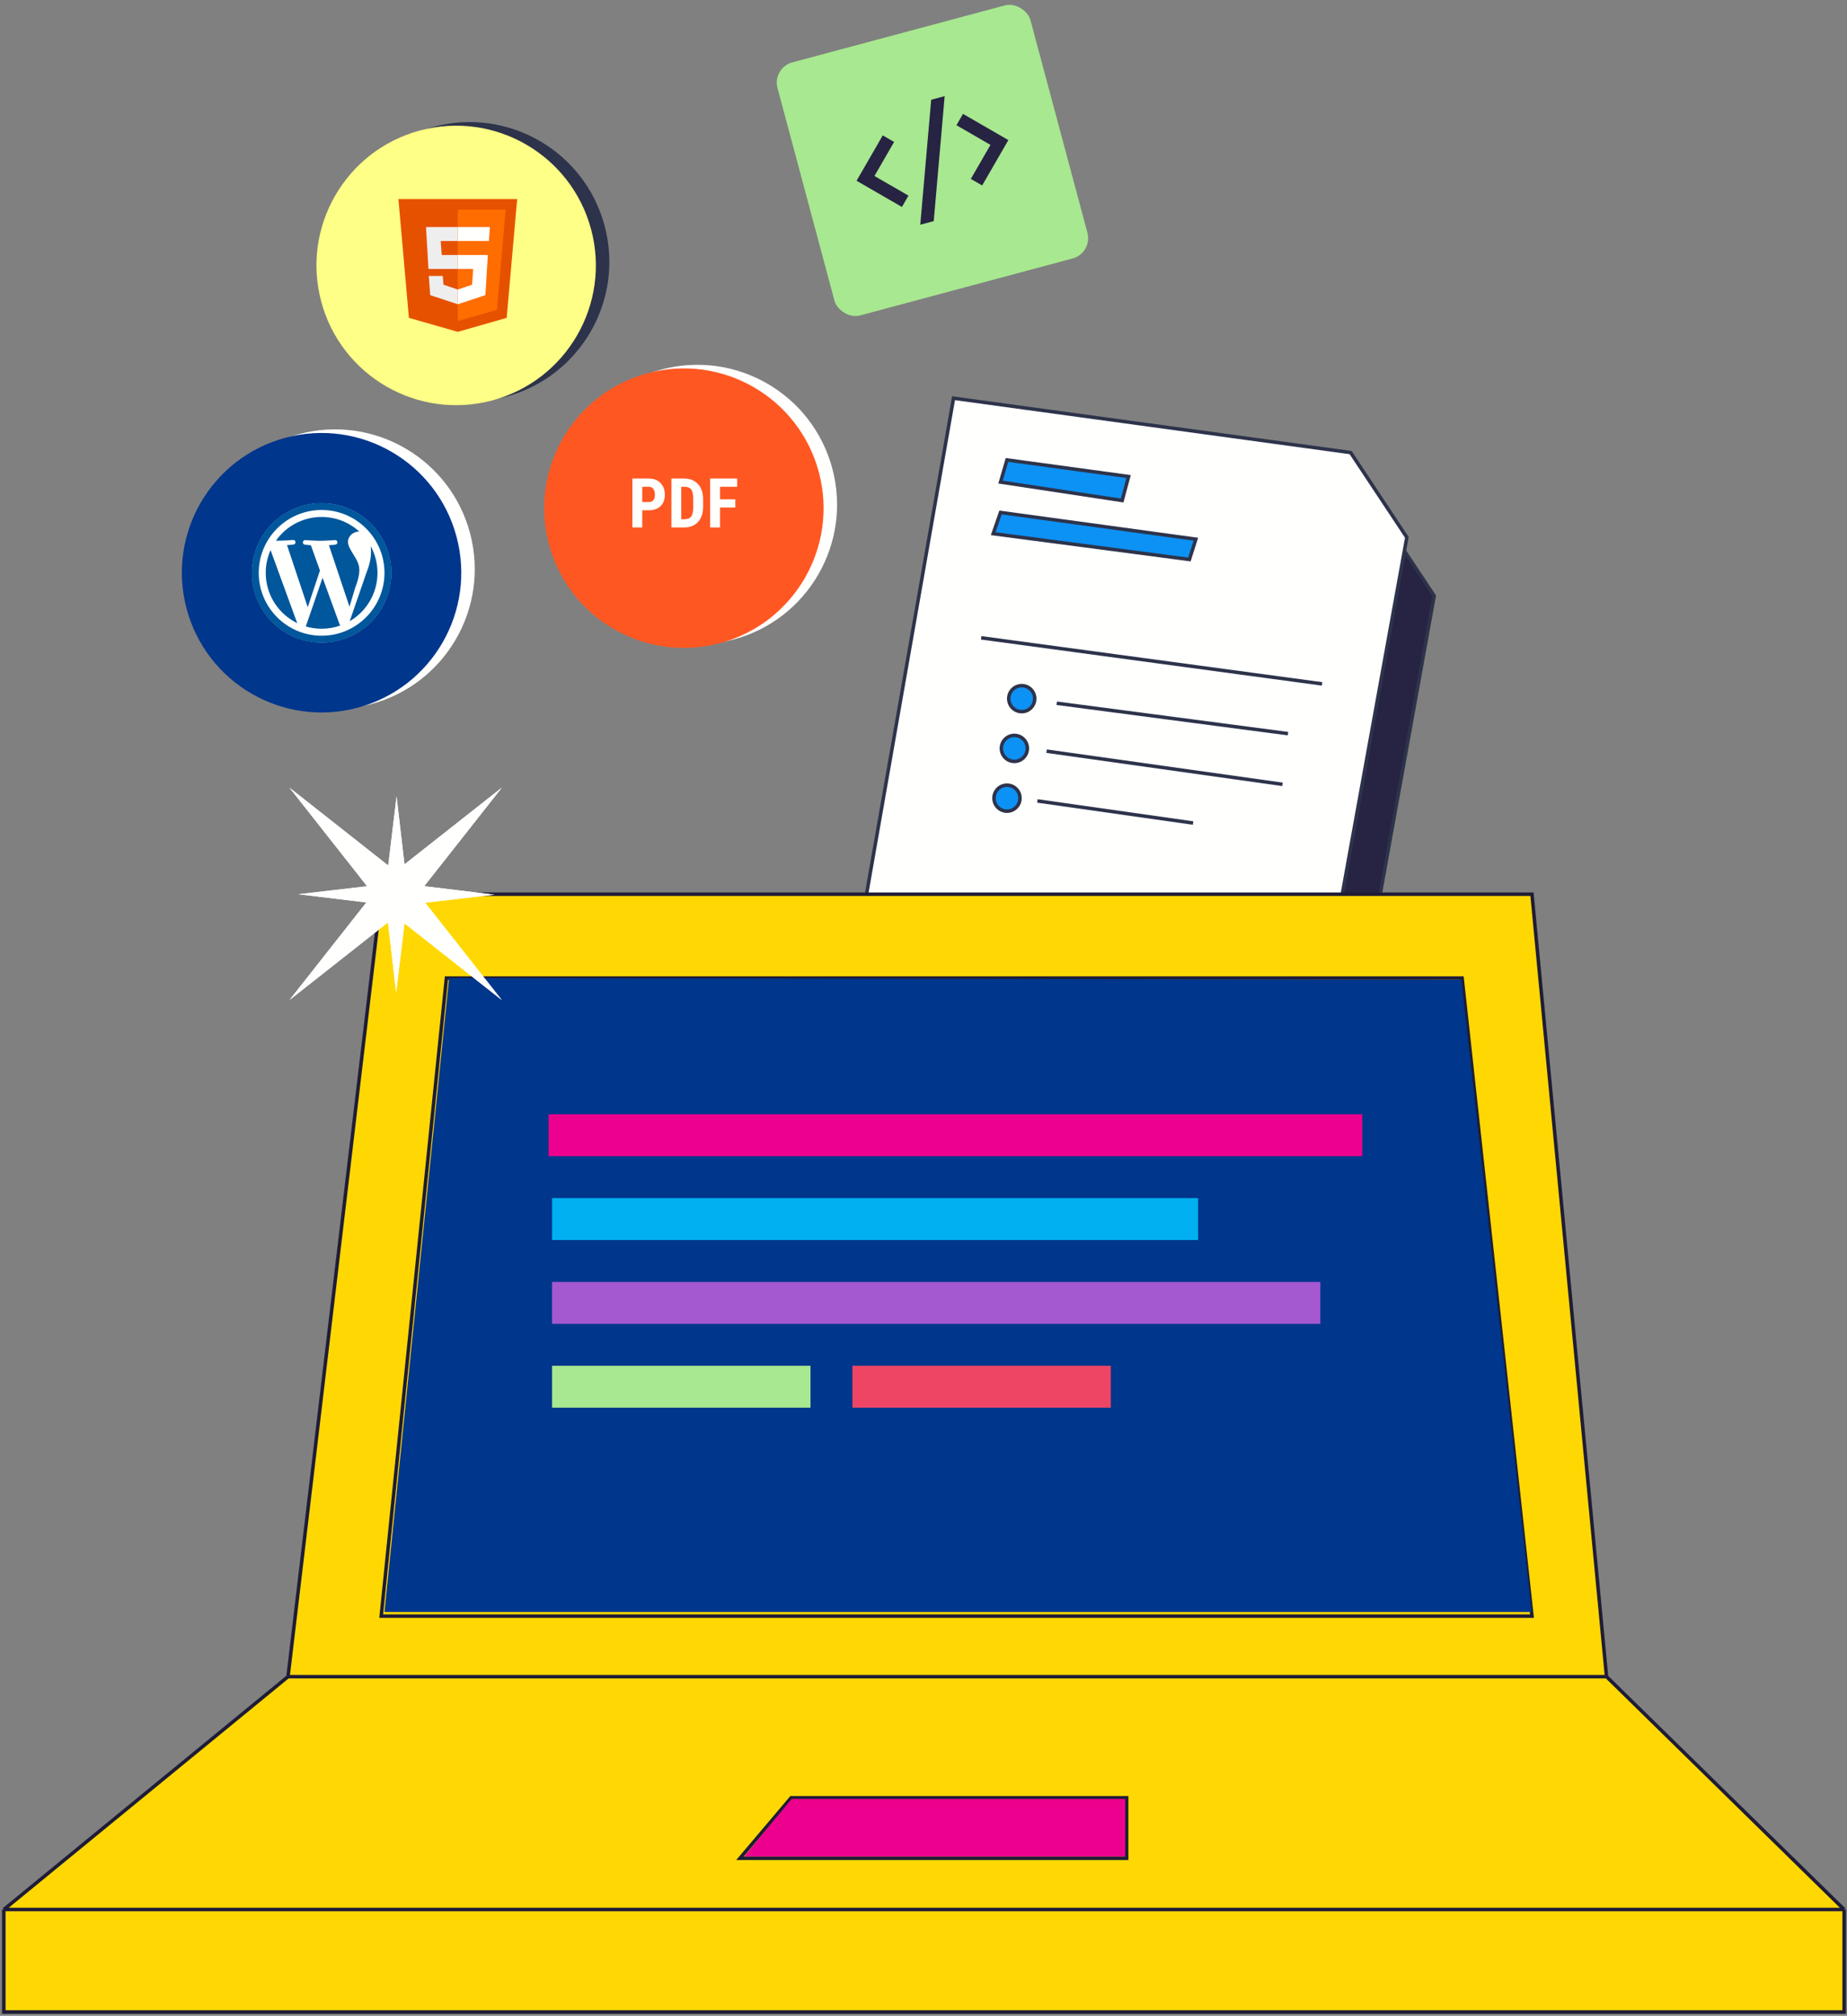 <svg width="483" height="527" viewBox="0 0 483 527" fill="none" xmlns="http://www.w3.org/2000/svg">
<rect x="0" y="0" width="483" height="527" fill="#808080" stroke="none"/>
<path d="M230.973 264.919L256.511 119.398L360.352 133.613L375.048 155.779L351.678 284.917L230.973 264.919Z" fill="#272343" stroke="#2D334A" stroke-width="0.913"/>
<path d="M268.799 141.323L270.485 135.541L302.288 139.878L300.601 146.142L268.799 141.323Z" fill="#0C91F5"/>
<path d="M266.871 154.815L268.799 149.274L319.876 156.261L318.189 161.561L266.871 154.815Z" fill="#0C91F5"/>
<path d="M268.799 141.323L270.485 135.541L302.288 139.878L300.601 146.142L268.799 141.323Z" stroke="#2D334A" stroke-width="0.913"/>
<path d="M266.871 154.815L268.799 149.274L319.876 156.261L318.189 161.561L266.871 154.815Z" stroke="#2D334A" stroke-width="0.913"/>
<path d="M263.74 182.04L352.883 194.086" stroke="#2D334A" stroke-width="0.913"/>
<path d="M283.495 199.146L343.969 207.097" stroke="#2D334A" stroke-width="0.913"/>
<path d="M280.845 211.674L342.523 220.348" stroke="#2D334A" stroke-width="0.913"/>
<path d="M278.436 224.685L319.153 230.467" stroke="#2D334A" stroke-width="0.913"/>
<circle cx="274.34" cy="197.942" r="3.398" fill="#0C91F5" stroke="#2D334A" stroke-width="0.913"/>
<circle cx="272.413" cy="210.952" r="3.398" fill="#0C91F5" stroke="#2D334A" stroke-width="0.913"/>
<circle cx="270.485" cy="223.962" r="3.398" fill="#0C91F5" stroke="#2D334A" stroke-width="0.913"/>
<path d="M223.82 249.625L249.358 104.104L353.198 118.319L367.895 140.485L344.525 269.622L223.82 249.625Z" fill="#FFFFFE" stroke="#2D334A" stroke-width="0.913"/>
<path d="M261.645 126.029L263.332 120.247L295.135 124.583L293.448 130.847L261.645 126.029Z" fill="#0C91F5"/>
<path d="M259.718 139.521L261.645 133.98L312.722 140.966L311.036 146.267L259.718 139.521Z" fill="#0C91F5"/>
<path d="M261.645 126.029L263.332 120.247L295.135 124.583L293.448 130.847L261.645 126.029Z" stroke="#2D334A" stroke-width="0.913"/>
<path d="M259.718 139.521L261.645 133.98L312.722 140.966L311.036 146.267L259.718 139.521Z" stroke="#2D334A" stroke-width="0.913"/>
<path d="M256.586 166.746L345.73 178.792" stroke="#2D334A" stroke-width="0.913"/>
<path d="M276.342 183.852L336.815 191.802" stroke="#2D334A" stroke-width="0.913"/>
<path d="M273.692 196.38L335.37 205.054" stroke="#2D334A" stroke-width="0.913"/>
<path d="M271.282 209.39L311.999 215.173" stroke="#2D334A" stroke-width="0.913"/>
<circle cx="267.187" cy="182.647" r="3.398" fill="#0C91F5" stroke="#2D334A" stroke-width="0.913"/>
<circle cx="265.259" cy="195.657" r="3.398" fill="#0C91F5" stroke="#2D334A" stroke-width="0.913"/>
<circle cx="263.332" cy="208.667" r="3.398" fill="#0C91F5" stroke="#2D334A" stroke-width="0.913"/>
<path d="M75.32 438.333L99.687 233.778H400.623L420.117 438.333L482.253 499.213V526H1V499.213L75.32 438.333Z" fill="#FFD803"/>
<path d="M75.32 438.333L99.687 233.778H400.623L420.117 438.333M75.32 438.333H420.117M75.32 438.333L1 499.213M420.117 438.333L482.253 499.213M1 499.213H482.253M1 499.213V526H482.253V499.213M116.744 255.694L99.687 422.505H400.623L382.348 255.694H116.744ZM206.903 469.991L193.501 485.819H294.625V469.991H206.903Z" stroke="#1F1C36" stroke-width="0.913"/>
<path d="M100.538 421.439L117.432 255.695L382.144 256.151L400.523 421.439H100.538Z" fill="#00368C"/>
<g clip-path="url(#clip0_395_7575)">
<path fill-rule="evenodd" clip-rule="evenodd" d="M101.522 226.266L75.69 205.914L95.998 231.689L78.016 233.784L95.799 235.932L75.69 261.455L101.461 241.151L103.595 259.473L105.779 241.402L131.232 261.455L111.178 236.002L129.284 233.893L110.934 231.676L131.232 205.914L105.774 225.971L103.704 208.204L101.522 226.266Z" fill="#FFFFFE"/>
<path fill-rule="evenodd" clip-rule="evenodd" d="M101.522 226.266L75.69 205.914L95.998 231.689L78.016 233.784L95.799 235.932L75.69 261.455L101.461 241.151L103.595 259.473L105.779 241.402L131.232 261.455L111.178 236.002L129.284 233.893L110.934 231.676L131.232 205.914L105.774 225.971L103.704 208.204L101.522 226.266Z" fill="#FFFFFE"/>
</g>
<circle cx="122.818" cy="68.449" r="36.528" transform="rotate(165 122.818 68.449)" fill="#2D334A"/>
<circle cx="119.289" cy="69.394" r="36.528" transform="rotate(165 119.289 69.394)" fill="#FEFF86"/>
<path d="M135.24 52.053H104.191L106.931 83.101L119.715 86.754L132.5 83.101L135.24 52.053Z" fill="#E65100"/>
<path d="M119.716 54.792V83.923L129.943 81L132.226 54.792H119.716Z" fill="#FF6D00"/>
<path d="M119.716 70.316V66.663H127.569L126.93 77.165L119.716 79.54V75.704L123.46 74.426L123.734 70.316H119.716ZM127.843 63.011L128.117 59.358H119.716V63.011H127.843Z" fill="#FFFFFE"/>
<path d="M119.715 75.704V79.54L112.501 77.165L112.136 72.143H115.789L115.971 74.426L119.715 75.704ZM115.241 63.011H119.715V59.358H111.405L112.045 70.316H119.715V66.663H115.515L115.241 63.011Z" fill="#EEEEEE"/>
<circle cx="87.62" cy="148.786" r="36.528" transform="rotate(165 87.62 148.786)" fill="#FFFFFE"/>
<circle cx="84.091" cy="149.731" r="36.528" transform="rotate(165 84.091 149.731)" fill="#00368C"/>
<path d="M84.101 131.546C79.269 131.546 74.635 133.465 71.219 136.882C67.802 140.298 65.883 144.932 65.883 149.764C65.883 154.596 67.802 159.23 71.219 162.646C74.635 166.063 79.269 167.982 84.101 167.982C88.933 167.982 93.566 166.063 96.983 162.646C100.4 159.23 102.319 154.596 102.319 149.764C102.319 144.932 100.4 140.298 96.983 136.882C93.566 133.465 88.933 131.546 84.101 131.546Z" fill="#FFFFFE"/>
<path d="M69.491 149.764C69.491 155.55 72.851 160.545 77.726 162.914L70.755 143.817C69.945 145.635 69.491 147.642 69.491 149.764ZM93.967 149.028C93.967 147.223 92.996 145.969 92.442 144.999C91.7 143.785 91.003 142.773 91.003 141.573C91.003 140.235 92.346 138.979 93.78 138.979C93.845 138.979 93.903 138.985 93.968 138.986C91.371 136.599 87.907 135.153 84.102 135.153C79.181 135.153 74.83 137.587 72.183 141.316C72.391 141.384 72.463 141.352 72.741 141.352C74.265 141.352 76.635 141.169 76.635 141.169C77.42 141.117 77.516 142.276 76.725 142.371C76.725 142.371 75.936 142.467 75.056 142.51L80.472 158.744L83.668 149.155L81.291 142.536C80.505 142.494 79.758 142.397 79.758 142.397C78.971 142.346 79.062 141.142 79.847 141.195C79.847 141.195 82.265 141.378 83.698 141.378C85.228 141.378 87.592 141.195 87.592 141.195C88.378 141.143 88.473 142.302 87.687 142.397C87.687 142.397 86.892 142.493 86.014 142.536L91.394 158.617L92.854 153.754C93.597 151.854 93.967 150.284 93.967 149.028ZM84.358 151.039L79.974 163.78C81.285 164.169 82.668 164.375 84.102 164.375C85.801 164.375 87.434 164.079 88.956 163.547C88.92 163.482 88.879 163.416 88.849 163.346L84.358 151.039ZM96.925 142.749C96.99 143.215 97.023 143.716 97.023 144.251C97.023 145.738 96.744 147.402 95.91 149.49L91.449 162.398C95.794 159.867 98.712 155.154 98.712 149.764C98.712 147.224 98.063 144.836 96.925 142.749Z" fill="#01579B"/>
<path d="M65.837 149.764C65.837 159.831 74.028 168.028 84.1 168.028C94.173 168.028 102.365 159.831 102.365 149.764C102.365 139.697 94.173 131.5 84.101 131.5C74.028 131.5 65.837 139.697 65.837 149.764ZM67.659 149.764C67.659 140.702 75.032 133.328 84.1 133.328C93.168 133.328 100.543 140.702 100.543 149.764C100.543 158.827 93.168 166.203 84.101 166.203C75.035 166.203 67.659 158.827 67.659 149.764Z" fill="#01579B"/>
<circle cx="182.365" cy="131.908" r="36.528" transform="rotate(165 182.365 131.908)" fill="#FFFFFE"/>
<circle cx="178.837" cy="132.853" r="36.528" transform="rotate(165 178.837 132.853)" fill="#FF5722"/>
<path d="M167.95 133.397V137.893H165.375V125.108H169.72C170.98 125.108 171.987 125.501 172.737 126.285C173.486 127.068 173.862 128.087 173.862 129.34C173.862 130.594 173.49 131.582 172.75 132.309C172.009 133.036 170.98 133.397 169.666 133.397H167.95ZM167.95 131.245H169.72C170.21 131.245 170.589 131.085 170.859 130.762C171.128 130.44 171.261 129.972 171.261 129.357C171.261 128.719 171.124 128.211 170.85 127.832C170.575 127.456 170.208 127.265 169.746 127.258H167.95V131.245ZM175.578 137.893V125.108H178.951C180.439 125.108 181.627 125.582 182.51 126.53C183.395 127.478 183.846 128.778 183.864 130.428V132.5C183.864 134.18 183.421 135.5 182.538 136.455C181.651 137.415 180.433 137.893 178.88 137.893H175.578ZM178.152 127.259V135.75H178.924C179.782 135.75 180.387 135.523 180.737 135.069C181.086 134.616 181.271 133.834 181.289 132.721V130.5C181.289 129.306 181.122 128.473 180.789 128.003C180.456 127.532 179.89 127.284 179.09 127.261L178.152 127.259ZM192.289 132.676H188.287V137.893H185.711V125.108H192.771V127.259H188.287V130.535H192.289V132.676Z" fill="#FFFFFE"/>
<line x1="143.458" y1="296.788" x2="356.233" y2="296.788" stroke="#ED008D" stroke-width="10.958"/>
<line x1="144.372" y1="318.705" x2="313.313" y2="318.705" stroke="#00B0F0" stroke-width="10.958"/>
<line x1="144.372" y1="340.622" x2="345.274" y2="340.622" stroke="#A459D1" stroke-width="10.958"/>
<line x1="144.372" y1="362.538" x2="211.948" y2="362.538" stroke="#A8E890" stroke-width="10.958"/>
<line x1="222.906" y1="362.538" x2="290.483" y2="362.538" stroke="#EF4565" stroke-width="10.958"/>
<rect x="201.903" y="17.726" width="68.49" height="68.49" rx="5.479" transform="rotate(-15 201.903 17.726)" fill="#A8E890"/>
<g clip-path="url(#clip1_395_7575)">
<path d="M263.691 36.623L256.842 48.486L253.876 46.774L259.013 37.877L250.116 32.74L251.828 29.774L263.691 36.623ZM228.675 46.006L237.572 51.142L235.86 54.108L223.997 47.259L230.846 35.396L233.812 37.109L228.675 46.006ZM244.175 57.806L240.655 58.749L243.513 26.076L247.033 25.133L244.175 57.806Z" fill="#272343"/>
</g>
<path d="M194.597 485.363L207.021 470.295H294.231V485.363H194.597Z" fill="#ED008D"/>
<defs>
<clipPath id="clip0_395_7575">
<rect width="79.448" height="79.448" fill="white" transform="translate(47.556 233.321) rotate(-45)"/>
</clipPath>
<clipPath id="clip1_395_7575">
<rect width="41.094" height="41.094" fill="white" transform="translate(218.679 27.412) rotate(-15)"/>
</clipPath>
</defs>
</svg>
